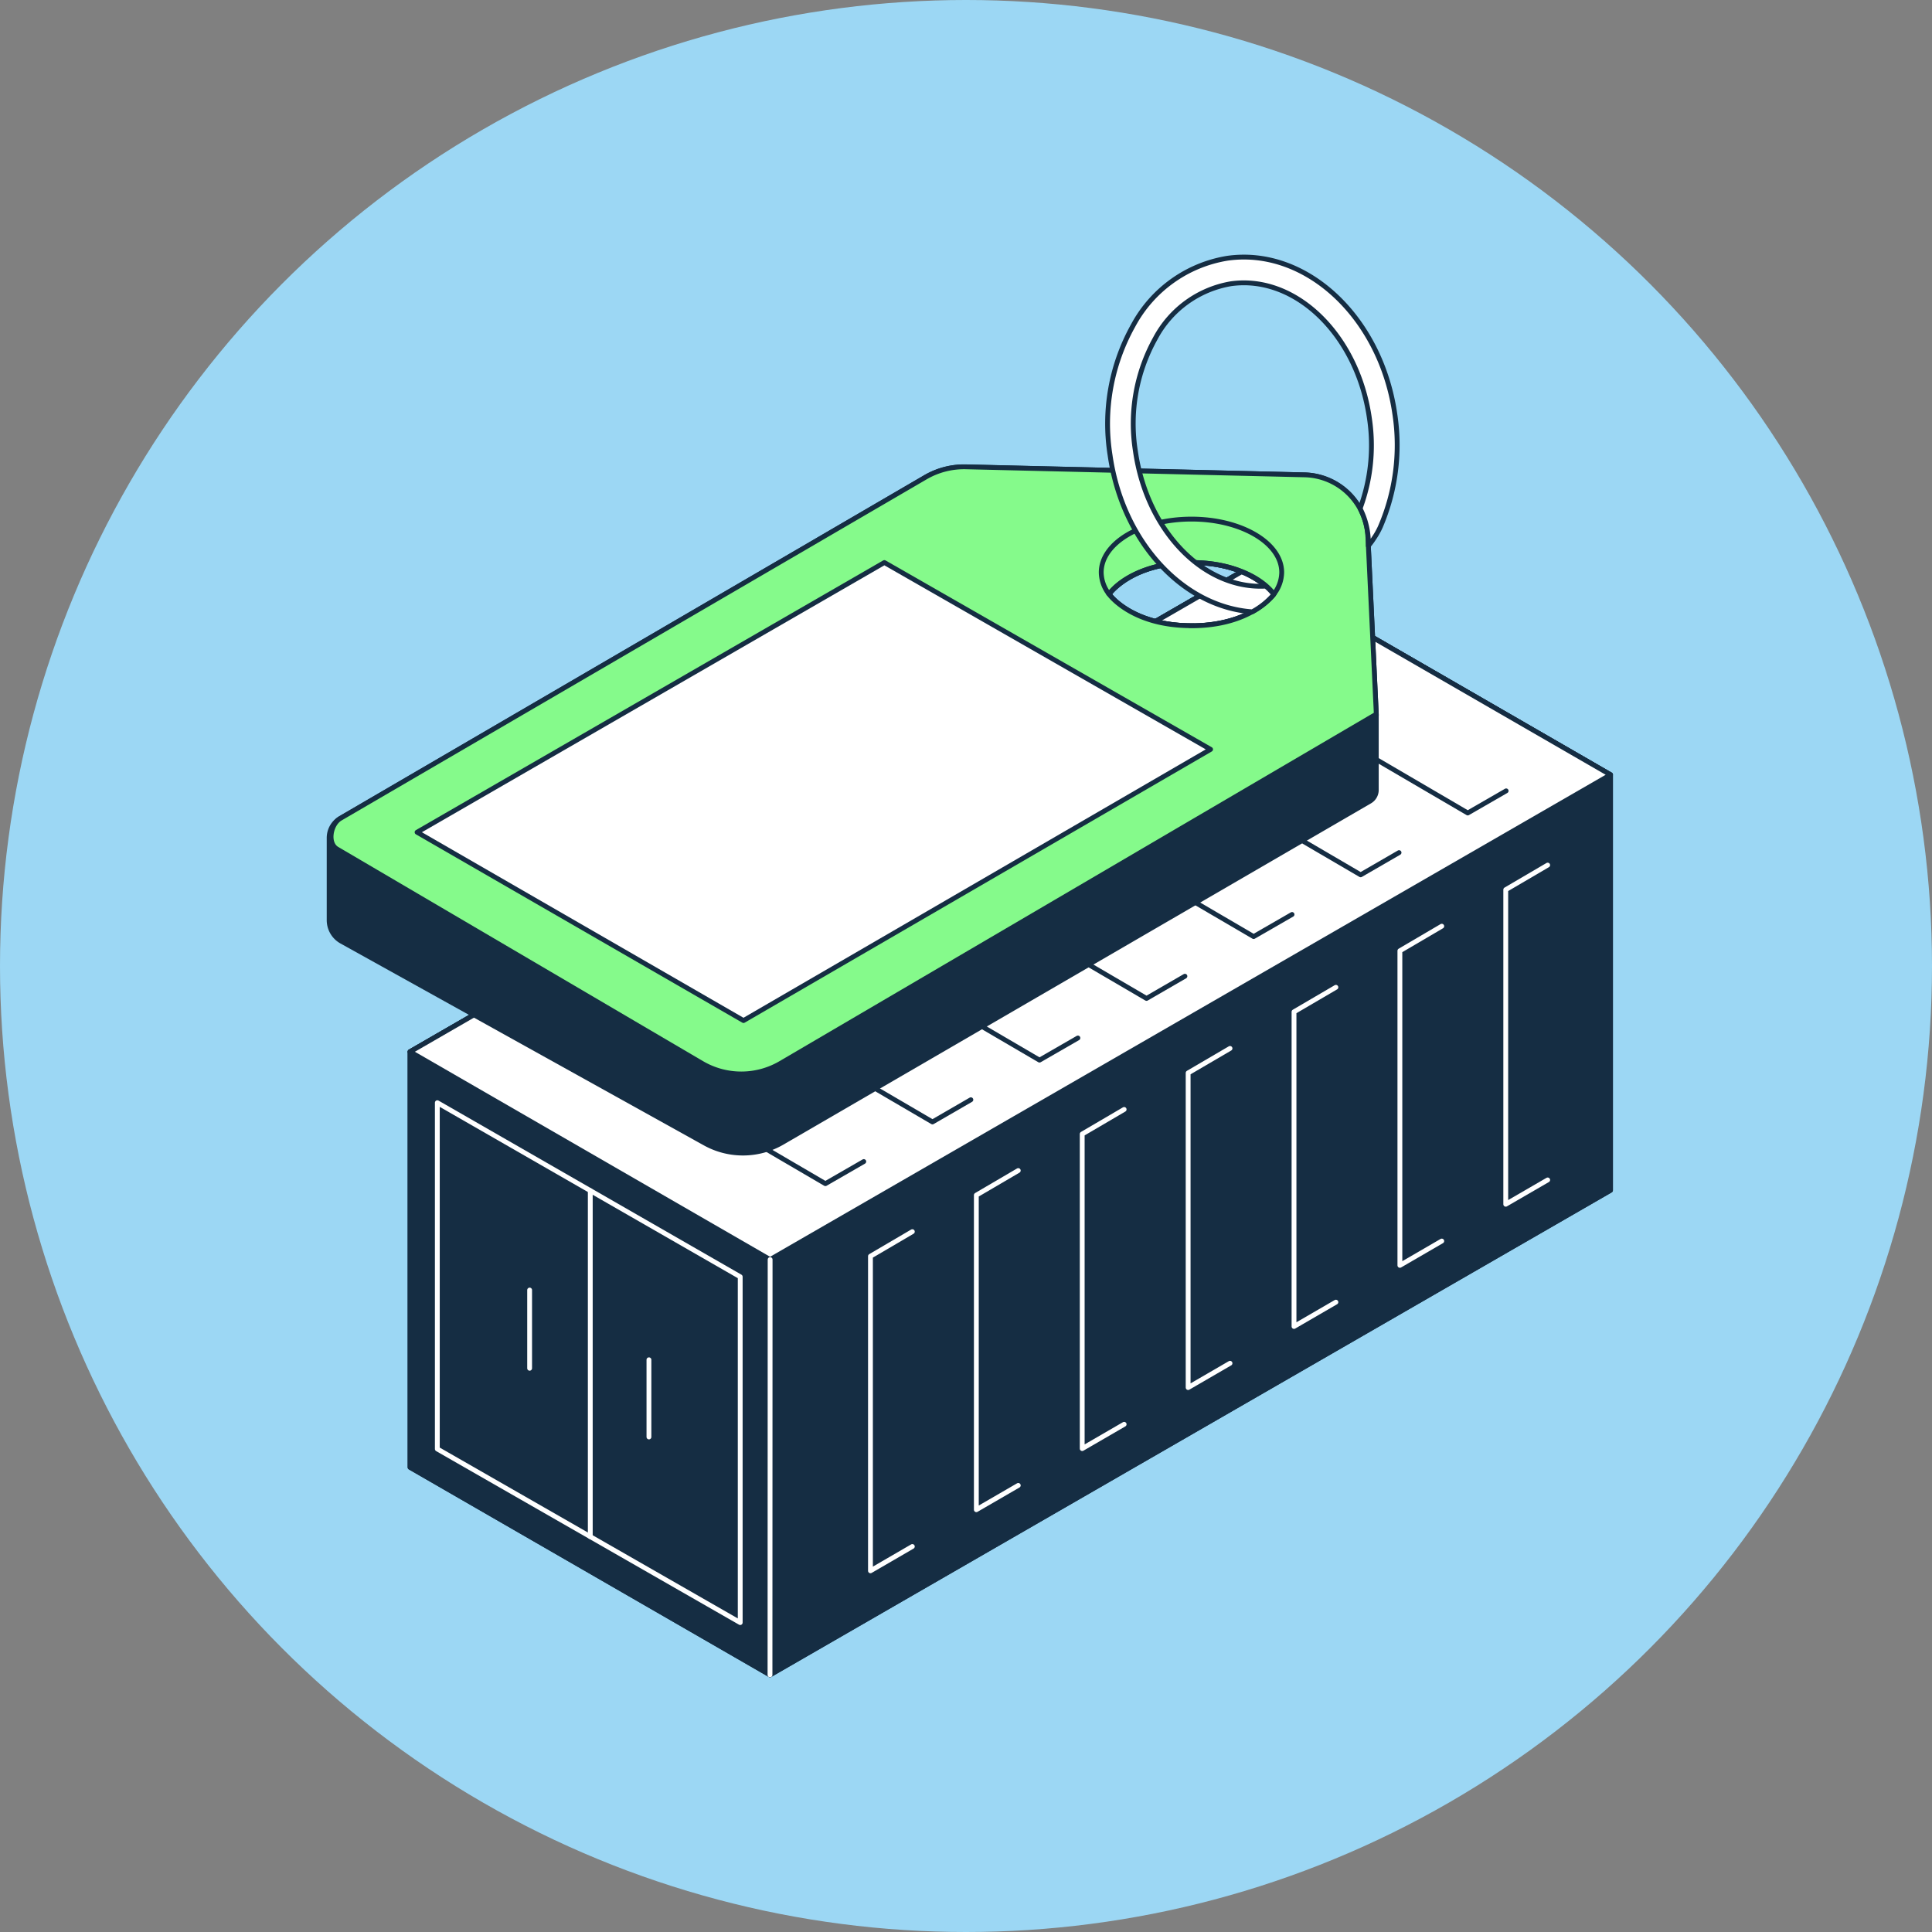 <svg xmlns="http://www.w3.org/2000/svg" width="200" height="200" viewBox="0 0 200 200"><rect x="0" y="0" width="200" height="200" fill="#808080" stroke="none"/><defs><style>.a{fill:#9cd7f4;}.b,.e{fill:#fff;}.b,.c,.f,.h,.i,.j{stroke:#152d43;}.b,.c,.d,.e,.f,.g{stroke-linecap:round;stroke-linejoin:round;}.b,.c,.d,.e,.f,.g,.h,.i,.j{stroke-width:0.5px;}.c,.d,.i{fill:#152d43;}.d,.e,.g{stroke:#fff;}.f,.g,.h{fill:none;}.h,.i,.j{stroke-miterlimit:10;}.j{fill:#85fa8b;}</style></defs><circle class="a" cx="100" cy="100" r="100"/><g transform="translate(8.123 13.44)"><g transform="translate(34.326 45.232)"><g transform="translate(0)"><path class="b" d="M38.53,111.525v43.02l37.261,21.487L162.8,125.867V82.853L125.5,61.32Z" transform="translate(-38.53 -61.32)"/><path class="b" d="M38.53,111.525,75.8,133.038,162.8,82.853,125.5,61.32Z" transform="translate(-38.53 -61.32)"/><path class="b" d="M74.125,198.46v-35.8L42.77,144.64v35.849Z" transform="translate(-39.947 -89.162)"/><line class="b" y2="35.822" transform="translate(18.657 64.58)"/><line class="b" y1="42.994" x2="0.013" transform="translate(37.261 71.718)"/><line class="b" y2="7.99" transform="translate(24.729 82.092)"/><line class="b" y2="8.097" transform="translate(12.378 74.874)"/></g><g transform="translate(0)"><path class="c" d="M38.53,111.525v43.02l37.261,21.487L162.8,125.867V82.853L125.5,61.32Z" transform="translate(-38.53 -61.32)"/><path class="b" d="M38.53,111.525,75.8,133.038,162.8,82.853,125.5,61.32Z" transform="translate(-38.53 -61.32)"/><path class="d" d="M74.125,198.46v-35.8L42.77,144.64v35.849Z" transform="translate(-39.947 -89.162)"/><line class="e" y2="35.822" transform="translate(18.657 64.58)"/><line class="e" y1="42.994" x2="0.013" transform="translate(37.261 71.718)"/><line class="e" y2="7.99" transform="translate(24.729 82.092)"/><line class="e" y2="8.097" transform="translate(12.378 74.874)"/><g transform="translate(13.39 6.112)"><path class="f" d="M92.219,145.216l-3.975,2.29-29.6-17.312,3.942-2.064" transform="translate(-58.64 -89.757)"/><path class="f" d="M108.869,135.606l-3.975,2.3-29.6-17.312,3.935-2.071" transform="translate(-64.204 -86.546)"/><path class="f" d="M125.509,126.006l-3.975,2.291-29.6-17.312,3.942-2.064" transform="translate(-69.764 -83.338)"/><path class="f" d="M142.152,116.4l-3.975,2.3-29.6-17.312,3.935-2.071" transform="translate(-75.328 -80.127)"/><path class="f" d="M158.8,106.8l-3.975,2.29-29.6-17.312,3.935-2.064" transform="translate(-80.888 -76.919)"/><path class="f" d="M175.442,97.186l-3.975,2.3-29.6-17.312,3.935-2.071" transform="translate(-86.452 -73.708)"/><path class="f" d="M192.089,87.586l-3.975,2.291-29.6-17.312,3.935-2.064" transform="translate(-92.012 -70.5)"/></g></g><g transform="translate(47.661 30.882)"><path class="g" d="M114.445,197.283,110.11,199.8V167.234l4.335-2.544" transform="translate(-110.11 -126.744)"/><path class="g" d="M130.911,187.783,126.57,190.3V157.734l4.341-2.544" transform="translate(-115.61 -123.569)"/><path class="g" d="M147.371,178.283,143.03,180.8V148.234l4.341-2.544" transform="translate(-121.11 -120.395)"/><path class="g" d="M163.835,168.793,159.5,171.31V138.737l4.335-2.537" transform="translate(-126.614 -117.223)"/><path class="g" d="M180.295,159.293l-4.335,2.517V129.237l4.335-2.537" transform="translate(-132.114 -114.049)"/><path class="g" d="M196.755,149.793l-4.335,2.517V119.744l4.335-2.544" transform="translate(-137.614 -110.874)"/><path class="g" d="M213.221,140.293l-4.341,2.517V110.244l4.341-2.544" transform="translate(-143.115 -107.7)"/></g></g><g transform="translate(25.95 34.883)"><ellipse class="h" cx="9.342" cy="5.52" rx="9.342" ry="5.52" transform="translate(79.928 5.415)"/><path class="i" d="M133.484,53.06a6.77,6.77,0,0,0-6.592-6.445l-35.017-.826a7.988,7.988,0,0,0-4.195,1.079L27.109,82.177a2.331,2.331,0,0,0-1.159,2.018v8.516a2.515,2.515,0,0,0,1.3,2.2l37.607,20.894a8.1,8.1,0,0,0,7.99-.073l60.832-35.33a1.353,1.353,0,0,0,.672-1.165V71.377l-.866-18.324ZM115.22,62.235c-6.219,0-8.529-3.263-8.529-3.263s2.3-3.276,8.529-3.276,8.516,3.3,8.516,3.3-2.3,3.249-8.516,3.249Z" transform="translate(-25.95 -45.78)"/><path class="j" d="M133.577,52.99a6.7,6.7,0,0,0-6.532-6.379l-35.07-.832a7.963,7.963,0,0,0-4.208,1.085L27.209,82.174c-1.019.6-1.365,2.57-.346,3.169l37.76,22.173a8.073,8.073,0,0,0,8.183,0L134.45,71.381,133.584,53Zm-18.264,9.235c-6.219,0-8.529-3.263-8.529-3.263s2.3-3.276,8.529-3.276,8.516,3.3,8.516,3.3-2.3,3.249-8.516,3.249Z" transform="translate(-26.05 -45.777)"/><path class="b" d="M73.412,108.075,121.765,80,87.994,60.66,39.62,88.579Z" transform="translate(-30.518 -50.75)"/><path class="h" d="M146.8,61.68l.153-.206c1.525-1.818,4.7-3.07,8.376-3.07s6.785,1.225,8.33,3.016l.186.273m0,0a3.73,3.73,0,0,0,.826-2.264c0-3.05-4.182-5.52-9.342-5.52s-9.342,2.47-9.342,5.52a3.719,3.719,0,0,0,.812,2.251" transform="translate(-66.062 -48.495)"/></g><path class="b" d="M163.367,47.236c-6.419.36-12.311-5.693-13.5-13.963A18.134,18.134,0,0,1,151.921,21.6a10.938,10.938,0,0,1,7.824-5.666c6.678-.945,13.1,5.273,14.336,13.883a18.768,18.768,0,0,1-.952,9.368l.1.233a7.779,7.779,0,0,1,.746,3.649,7.68,7.68,0,0,0,.6-.819,7.506,7.506,0,0,0,.646-1.152,21.382,21.382,0,0,0,1.5-11.659c-1.438-10.061-9.209-17.305-17.352-16.14a13.534,13.534,0,0,0-9.741,6.965,20.821,20.821,0,0,0-2.39,13.4c1.285,9,7.551,15.721,14.722,16.233a7.914,7.914,0,0,0,2.184-1.738l.04-.073a6.053,6.053,0,0,0-.772-.8l-.04-.033Z" transform="translate(-40.45 0)"/></g></svg>